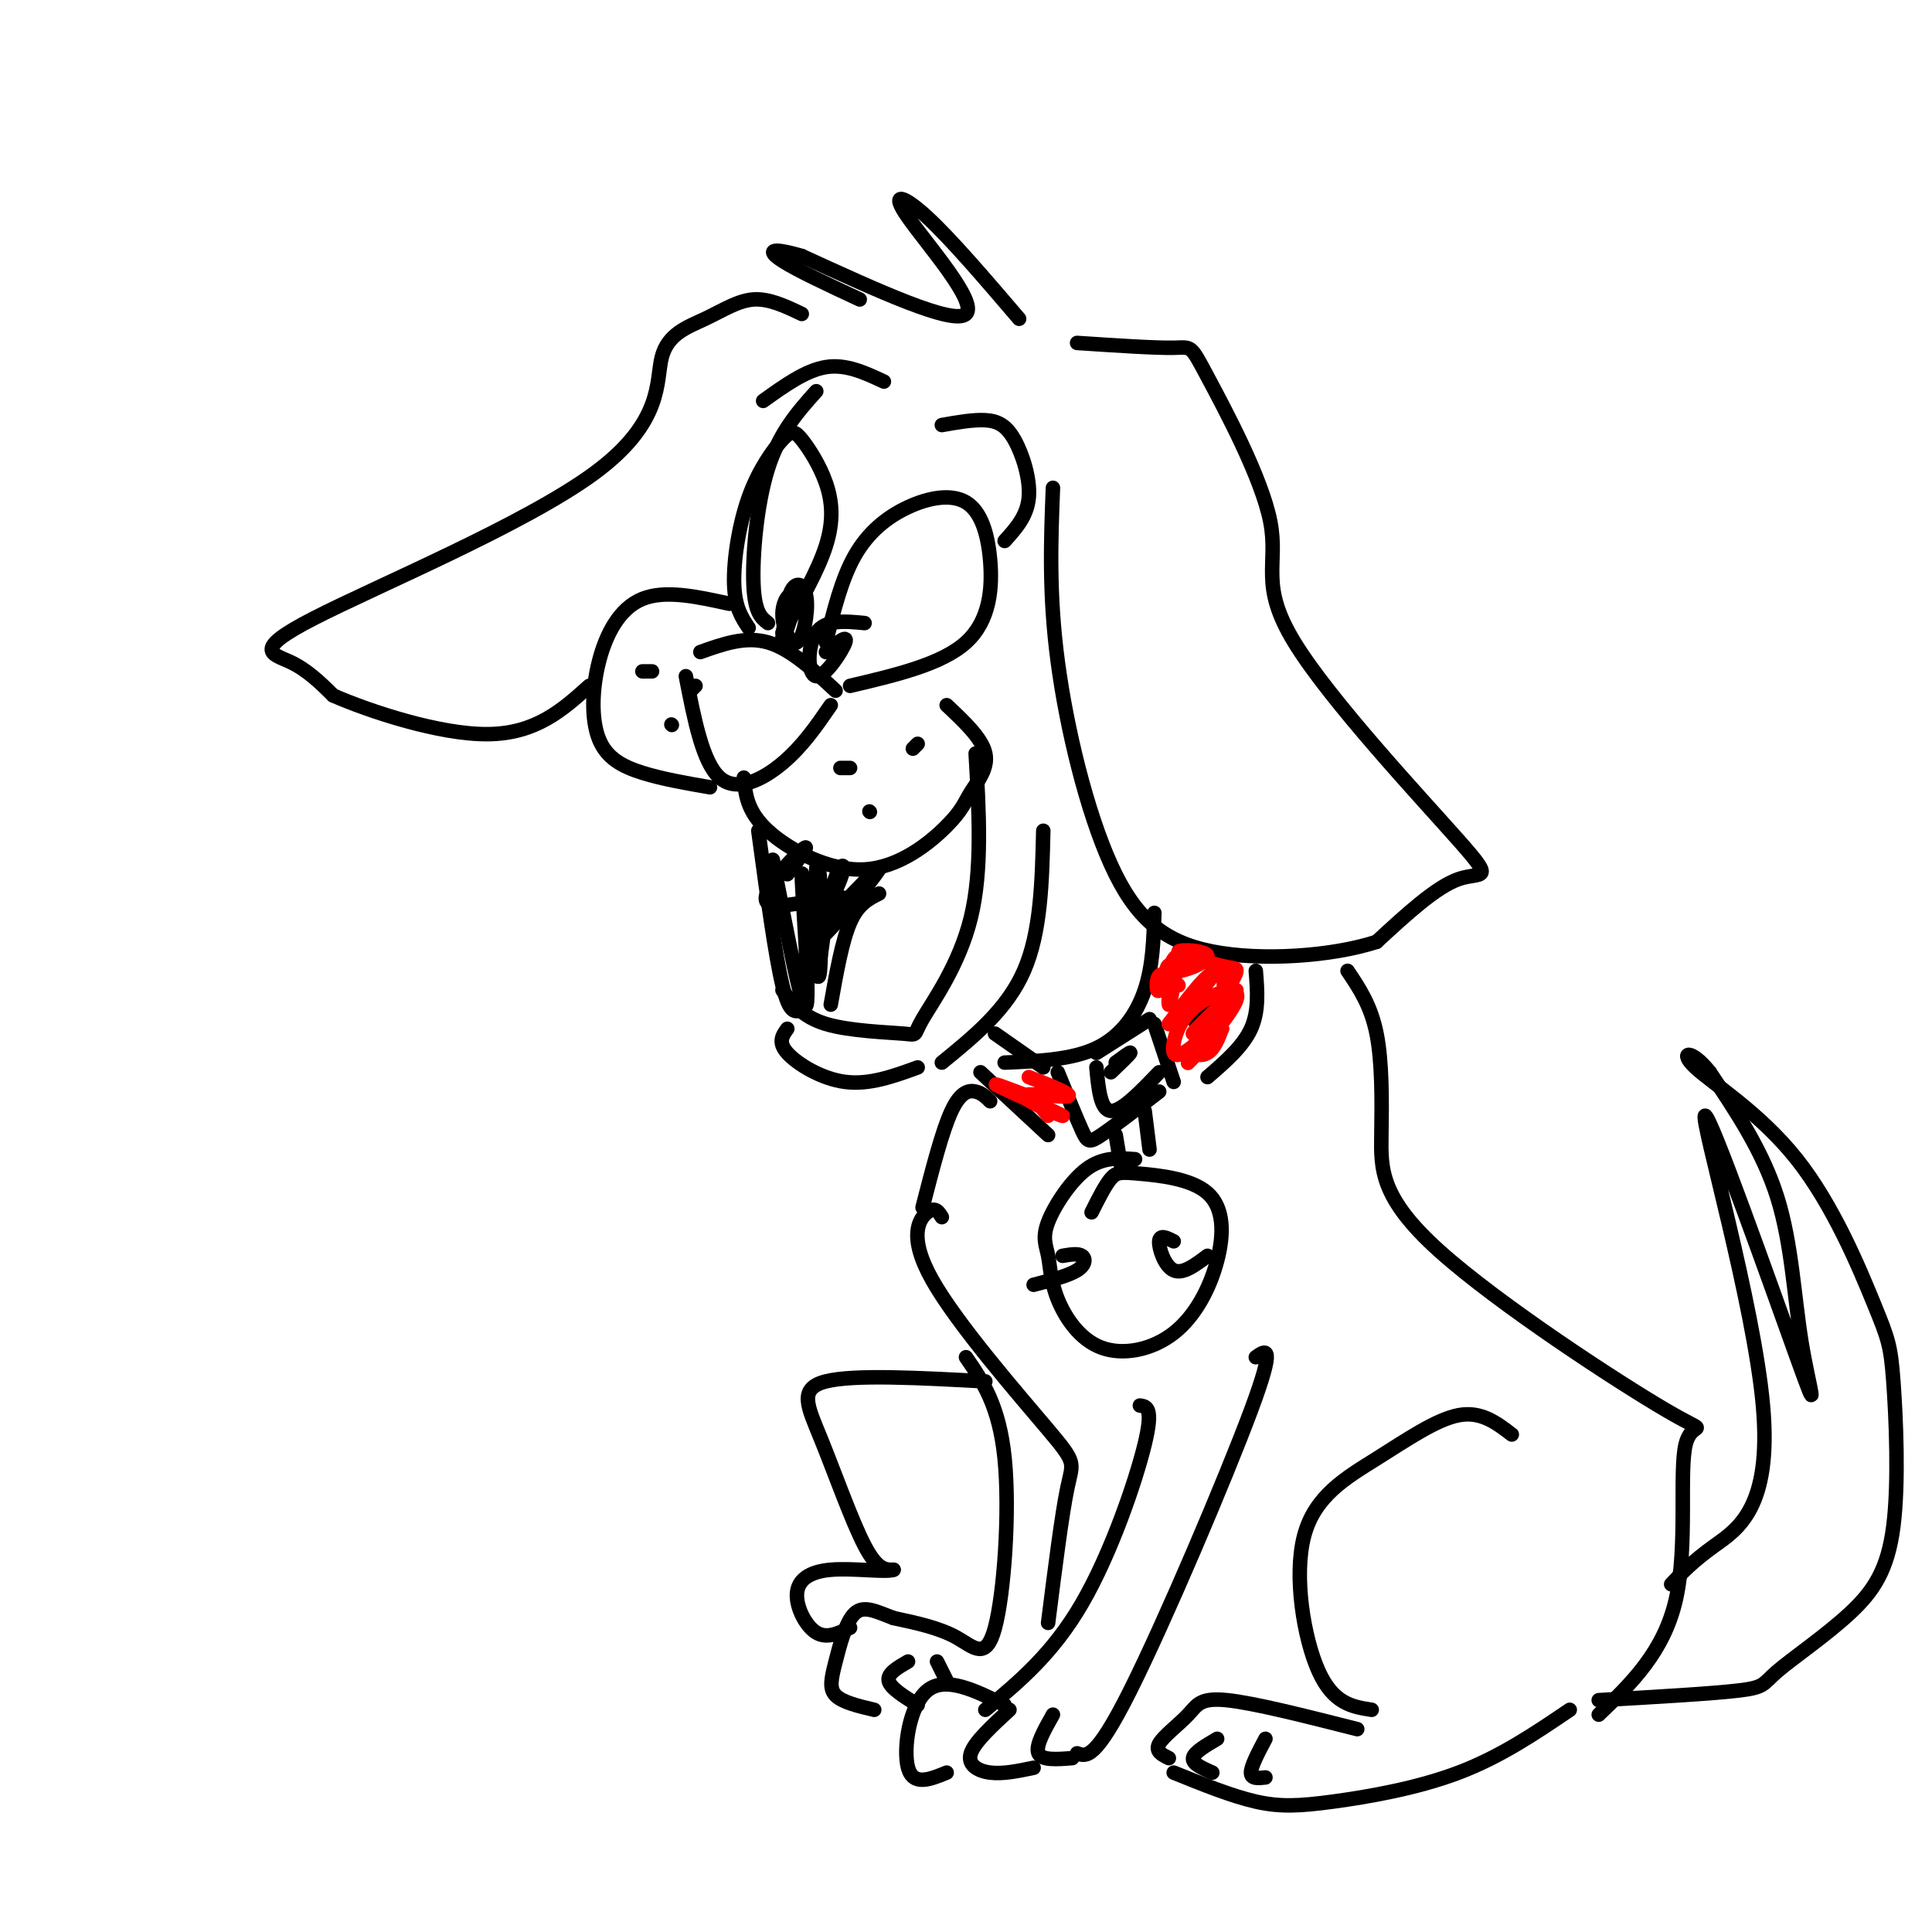 <svg viewBox='0 0 400 400' version='1.1' xmlns='http://www.w3.org/2000/svg' xmlns:xlink='http://www.w3.org/1999/xlink'><g fill='none' stroke='rgb(0,0,0)' stroke-width='3' stroke-linecap='round' stroke-linejoin='round'><path d='M169,81c-3.822,4.267 -7.644,8.533 -10,16c-2.356,7.467 -3.244,18.133 -3,24c0.244,5.867 1.622,6.933 3,8'/><path d='M145,135c4.667,-1.667 9.333,-3.333 14,-2c4.667,1.333 9.333,5.667 14,10'/><path d='M142,140c1.733,8.933 3.467,17.867 7,21c3.533,3.133 8.867,0.467 13,-3c4.133,-3.467 7.067,-7.733 10,-12'/><path d='M151,125c-6.638,-1.461 -13.276,-2.922 -18,-1c-4.724,1.922 -7.534,7.226 -9,13c-1.466,5.774 -1.587,12.016 0,16c1.587,3.984 4.882,5.710 9,7c4.118,1.290 9.059,2.145 14,3'/><path d='M154,161c0.333,3.514 0.667,7.028 5,11c4.333,3.972 12.667,8.401 20,8c7.333,-0.401 13.667,-5.633 17,-9c3.333,-3.367 3.667,-4.868 5,-7c1.333,-2.132 3.667,-4.895 3,-8c-0.667,-3.105 -4.333,-6.553 -8,-10'/><path d='M202,156c0.702,12.088 1.404,24.175 -1,34c-2.404,9.825 -7.912,17.386 -10,21c-2.088,3.614 -0.754,3.281 -4,3c-3.246,-0.281 -11.070,-0.509 -16,-2c-4.930,-1.491 -6.965,-4.246 -9,-7'/><path d='M157,172c1.750,12.917 3.500,25.833 5,32c1.500,6.167 2.750,5.583 4,5'/><path d='M182,185c-2.167,1.083 -4.333,2.167 -6,6c-1.667,3.833 -2.833,10.417 -4,17'/><path d='M163,213c-1.000,1.378 -2.000,2.756 0,5c2.000,2.244 7.000,5.356 12,6c5.000,0.644 10.000,-1.178 15,-3'/><path d='M195,220c6.750,-5.500 13.500,-11.000 17,-19c3.500,-8.000 3.750,-18.500 4,-29'/><path d='M171,133c1.613,-6.571 3.226,-13.141 6,-18c2.774,-4.859 6.707,-8.006 11,-10c4.293,-1.994 8.944,-2.833 12,-1c3.056,1.833 4.515,6.340 5,12c0.485,5.660 -0.004,12.474 -5,17c-4.996,4.526 -14.498,6.763 -24,9'/><path d='M179,129c-4.024,-0.393 -8.048,-0.786 -10,2c-1.952,2.786 -1.833,8.750 0,9c1.833,0.250 5.381,-5.214 6,-7c0.619,-1.786 -1.690,0.107 -4,2'/><path d='M155,130c-1.418,-2.115 -2.836,-4.231 -3,-9c-0.164,-4.769 0.926,-12.193 3,-18c2.074,-5.807 5.133,-9.998 7,-12c1.867,-2.002 2.542,-1.815 4,0c1.458,1.815 3.700,5.258 5,9c1.300,3.742 1.657,7.783 0,13c-1.657,5.217 -5.329,11.608 -9,18'/><path d='M164,127c-1.151,3.580 -2.302,7.160 -2,6c0.302,-1.160 2.057,-7.061 2,-9c-0.057,-1.939 -1.927,0.083 -2,3c-0.073,2.917 1.651,6.730 3,6c1.349,-0.730 2.325,-6.004 2,-9c-0.325,-2.996 -1.950,-3.713 -3,-2c-1.050,1.713 -1.525,5.857 -2,10'/><path d='M211,66c-7.018,-8.208 -14.036,-16.417 -19,-21c-4.964,-4.583 -7.875,-5.542 -4,0c3.875,5.542 14.536,17.583 12,20c-2.536,2.417 -18.268,-4.792 -34,-12'/><path d='M166,53c-6.889,-2.000 -7.111,-1.000 -4,1c3.111,2.000 9.556,5.000 16,8'/><path d='M166,65c-3.376,-1.612 -6.751,-3.225 -10,-3c-3.249,0.225 -6.371,2.287 -10,4c-3.629,1.713 -7.765,3.078 -9,8c-1.235,4.922 0.432,13.402 -14,24c-14.432,10.598 -44.962,23.315 -58,30c-13.038,6.685 -8.582,7.339 -5,9c3.582,1.661 6.291,4.331 9,7'/><path d='M69,144c7.578,3.311 22.022,8.089 32,8c9.978,-0.089 15.489,-5.044 21,-10'/><path d='M223,71c8.086,0.536 16.172,1.073 20,1c3.828,-0.073 3.397,-0.754 7,6c3.603,6.754 11.239,20.945 13,30c1.761,9.055 -2.353,12.973 5,25c7.353,12.027 26.172,32.161 34,41c7.828,8.839 4.665,6.383 0,8c-4.665,1.617 -10.833,7.309 -17,13'/><path d='M285,195c-9.230,3.000 -23.804,4.000 -34,2c-10.196,-2.000 -16.014,-7.000 -21,-18c-4.986,-11.000 -9.139,-28.000 -11,-42c-1.861,-14.000 -1.431,-25.000 -1,-36'/><path d='M206,214c0.000,0.000 10.000,7.000 10,7'/><path d='M208,220c6.956,-0.289 13.911,-0.578 19,-3c5.089,-2.422 8.311,-6.978 10,-12c1.689,-5.022 1.844,-10.511 2,-16'/><path d='M203,222c0.000,0.000 14.000,13.000 14,13'/><path d='M219,222c1.933,4.756 3.867,9.511 5,12c1.133,2.489 1.467,2.711 4,1c2.533,-1.711 7.267,-5.356 12,-9'/><path d='M227,221c0.417,4.417 0.833,8.833 3,9c2.167,0.167 6.083,-3.917 10,-8'/><path d='M227,218c0.000,0.000 11.000,-7.000 11,-7'/><path d='M231,220c1.583,-1.167 3.167,-2.333 3,-2c-0.167,0.333 -2.083,2.167 -4,4'/><path d='M239,212c0.000,0.000 4.000,12.000 4,12'/><path d='M249,208c-1.131,1.179 -2.262,2.357 -2,3c0.262,0.643 1.917,0.750 3,0c1.083,-0.750 1.595,-2.357 1,-3c-0.595,-0.643 -2.298,-0.321 -4,0'/><path d='M250,223c3.667,-3.167 7.333,-6.333 9,-10c1.667,-3.667 1.333,-7.833 1,-12'/><path d='M231,235c0.000,0.000 1.000,6.000 1,6'/><path d='M237,230c0.000,0.000 1.000,8.000 1,8'/><path d='M235,240c-3.325,-0.239 -6.649,-0.479 -10,2c-3.351,2.479 -6.728,7.676 -8,11c-1.272,3.324 -0.439,4.774 0,7c0.439,2.226 0.483,5.228 2,9c1.517,3.772 4.506,8.314 9,10c4.494,1.686 10.492,0.517 15,-3c4.508,-3.517 7.526,-9.382 9,-15c1.474,-5.618 1.406,-10.990 -2,-14c-3.406,-3.010 -10.148,-3.656 -14,-4c-3.852,-0.344 -4.815,-0.384 -6,1c-1.185,1.384 -2.593,4.192 -4,7'/><path d='M220,260c1.600,-0.267 3.200,-0.533 4,0c0.800,0.533 0.800,1.867 -1,3c-1.800,1.133 -5.400,2.067 -9,3'/><path d='M243,257c-1.444,-0.733 -2.889,-1.467 -3,0c-0.111,1.467 1.111,5.133 3,6c1.889,0.867 4.444,-1.067 7,-3'/><path d='M279,201c2.413,3.576 4.825,7.152 6,13c1.175,5.848 1.111,13.969 1,21c-0.111,7.031 -0.270,12.972 12,24c12.270,11.028 36.969,27.141 47,33c10.031,5.859 5.393,1.462 4,7c-1.393,5.538 0.459,21.011 -2,32c-2.459,10.989 -9.230,17.495 -16,24'/><path d='M313,297c-3.185,-2.435 -6.370,-4.871 -11,-4c-4.630,0.871 -10.705,5.048 -17,9c-6.295,3.952 -12.810,7.679 -15,16c-2.190,8.321 -0.054,21.234 3,28c3.054,6.766 7.027,7.383 11,8'/><path d='M281,358c-10.696,-2.714 -21.393,-5.429 -27,-6c-5.607,-0.571 -6.125,1.000 -8,3c-1.875,2.000 -5.107,4.429 -6,6c-0.893,1.571 0.554,2.286 2,3'/><path d='M252,360c-2.417,1.417 -4.833,2.833 -5,4c-0.167,1.167 1.917,2.083 4,3'/><path d='M262,360c-1.500,2.833 -3.000,5.667 -3,7c0.000,1.333 1.500,1.167 3,1'/><path d='M243,367c6.012,2.435 12.024,4.869 17,6c4.976,1.131 8.917,0.958 16,0c7.083,-0.958 17.310,-2.702 26,-6c8.690,-3.298 15.845,-8.149 23,-13'/><path d='M195,252c-0.692,-1.120 -1.384,-2.239 -3,-1c-1.616,1.239 -4.155,4.837 1,14c5.155,9.163 18.003,23.890 24,31c5.997,7.110 5.142,6.603 4,12c-1.142,5.397 -2.571,16.699 -4,28'/><path d='M236,291c1.422,0.200 2.844,0.400 1,8c-1.844,7.600 -6.956,22.600 -13,33c-6.044,10.400 -13.022,16.200 -20,22'/><path d='M208,353c-6.133,-3.022 -12.267,-6.044 -16,-3c-3.733,3.044 -5.067,12.156 -4,16c1.067,3.844 4.533,2.422 8,1'/><path d='M209,354c-3.622,3.333 -7.244,6.667 -8,9c-0.756,2.333 1.356,3.667 4,4c2.644,0.333 5.822,-0.333 9,-1'/><path d='M218,355c-1.833,3.250 -3.667,6.500 -3,8c0.667,1.500 3.833,1.250 7,1'/><path d='M223,363c1.889,0.711 3.778,1.422 11,-13c7.222,-14.422 19.778,-43.978 25,-58c5.222,-14.022 3.111,-12.511 1,-11'/><path d='M200,281c3.446,5.000 6.893,10.000 8,21c1.107,11.000 -0.125,28.000 -2,35c-1.875,7.000 -4.393,4.000 -8,2c-3.607,-2.000 -8.304,-3.000 -13,-4'/><path d='M185,335c-3.606,-1.349 -6.121,-2.722 -8,-1c-1.879,1.722 -3.121,6.541 -4,10c-0.879,3.459 -1.394,5.560 0,7c1.394,1.440 4.697,2.220 8,3'/><path d='M188,344c-2.167,1.250 -4.333,2.500 -4,4c0.333,1.500 3.167,3.250 6,5'/><path d='M194,344c0.000,0.000 2.000,4.000 2,4'/><path d='M205,228c-0.844,-0.844 -1.689,-1.689 -3,-2c-1.311,-0.311 -3.089,-0.089 -5,4c-1.911,4.089 -3.956,12.044 -6,20'/><path d='M204,286c-13.601,-0.732 -27.202,-1.464 -33,0c-5.798,1.464 -3.792,5.125 -1,12c2.792,6.875 6.369,16.964 9,22c2.631,5.036 4.315,5.018 6,5'/><path d='M185,325c-1.550,0.601 -8.426,-0.396 -13,0c-4.574,0.396 -6.847,2.183 -7,5c-0.153,2.817 1.813,6.662 4,8c2.187,1.338 4.593,0.169 7,-1'/><path d='M346,328c2.156,-2.317 4.312,-4.633 9,-8c4.688,-3.367 11.907,-7.784 10,-29c-1.907,-21.216 -12.939,-59.229 -12,-60c0.939,-0.771 13.850,35.701 19,50c5.150,14.299 2.540,6.427 1,-3c-1.540,-9.427 -2.012,-20.408 -5,-30c-2.988,-9.592 -8.494,-17.796 -14,-26'/><path d='M354,222c-3.875,-4.953 -6.564,-4.337 -3,-1c3.564,3.337 13.380,9.394 21,19c7.620,9.606 13.042,22.762 16,30c2.958,7.238 3.451,8.558 4,16c0.549,7.442 1.156,21.005 0,30c-1.156,8.995 -4.073,13.421 -9,18c-4.927,4.579 -11.865,9.310 -15,12c-3.135,2.690 -2.467,3.340 -8,4c-5.533,0.660 -17.266,1.330 -29,2'/><path d='M174,159c0.000,0.000 2.000,0.000 2,0'/><path d='M189,155c0.000,0.000 1.000,-1.000 1,-1'/><path d='M180,168c0.000,0.000 0.100,0.100 0.1,0.1'/><path d='M133,139c0.000,0.000 2.000,0.000 2,0'/><path d='M144,142c0.000,0.000 -1.000,1.000 -1,1'/><path d='M139,150c0.000,0.000 0.100,0.100 0.1,0.1'/><path d='M160,178c3.155,16.405 6.310,32.810 7,30c0.690,-2.810 -1.083,-24.833 -1,-27c0.083,-2.167 2.024,15.524 3,20c0.976,4.476 0.988,-4.262 1,-13'/><path d='M170,188c-0.042,-5.401 -0.648,-12.404 -1,-8c-0.352,4.404 -0.450,20.214 0,22c0.450,1.786 1.446,-10.452 3,-17c1.554,-6.548 3.664,-7.405 2,-3c-1.664,4.405 -7.102,14.070 -5,13c2.102,-1.070 11.743,-12.877 13,-15c1.257,-2.123 -5.872,5.439 -13,13'/><path d='M169,193c0.439,0.174 8.035,-5.892 6,-7c-2.035,-1.108 -13.702,2.740 -16,1c-2.298,-1.740 4.772,-9.069 7,-11c2.228,-1.931 -0.386,1.534 -3,5'/><path d='M195,88c3.244,-0.571 6.488,-1.143 9,-1c2.512,0.143 4.292,1.000 6,4c1.708,3.000 3.345,8.143 3,12c-0.345,3.857 -2.673,6.429 -5,9'/><path d='M158,83c4.417,-3.167 8.833,-6.333 13,-7c4.167,-0.667 8.083,1.167 12,3'/></g>
<g fill='none' stroke='rgb(255,0,0)' stroke-width='3' stroke-linecap='round' stroke-linejoin='round'><path d='M244,204c-1.627,-1.416 -3.254,-2.833 -4,-2c-0.746,0.833 -0.612,3.914 0,3c0.612,-0.914 1.703,-5.823 2,-5c0.297,0.823 -0.201,7.378 0,8c0.201,0.622 1.100,-4.689 2,-10'/><path d='M244,198c-0.466,-0.711 -2.630,2.510 -1,3c1.630,0.490 7.054,-1.753 7,-3c-0.054,-1.247 -5.587,-1.499 -6,-1c-0.413,0.499 4.293,1.750 9,3'/><path d='M253,200c2.156,0.511 3.044,0.289 3,1c-0.044,0.711 -1.022,2.356 -2,4'/><path d='M256,205c-4.789,4.558 -9.579,9.116 -9,9c0.579,-0.116 6.526,-4.907 7,-5c0.474,-0.093 -4.526,4.514 -6,7c-1.474,2.486 0.579,2.853 2,2c1.421,-0.853 2.211,-2.927 3,-5'/><path d='M253,213c-1.836,1.586 -7.927,8.052 -7,7c0.927,-1.052 8.872,-9.621 10,-13c1.128,-3.379 -4.559,-1.566 -8,1c-3.441,2.566 -4.635,5.887 -5,8c-0.365,2.113 0.098,3.020 2,2c1.902,-1.020 5.243,-3.967 7,-8c1.757,-4.033 1.931,-9.152 0,-9c-1.931,0.152 -5.965,5.576 -10,11'/><path d='M242,212c0.800,-0.956 7.800,-8.844 9,-10c1.200,-1.156 -3.400,4.422 -8,10'/><path d='M213,223c4.756,1.863 9.512,3.726 8,4c-1.512,0.274 -9.292,-1.040 -9,0c0.292,1.040 8.656,4.434 8,4c-0.656,-0.434 -10.330,-4.695 -13,-6c-2.670,-1.305 1.665,0.348 6,2'/><path d='M213,227c1.667,1.000 2.833,2.500 4,4'/></g>
</svg>